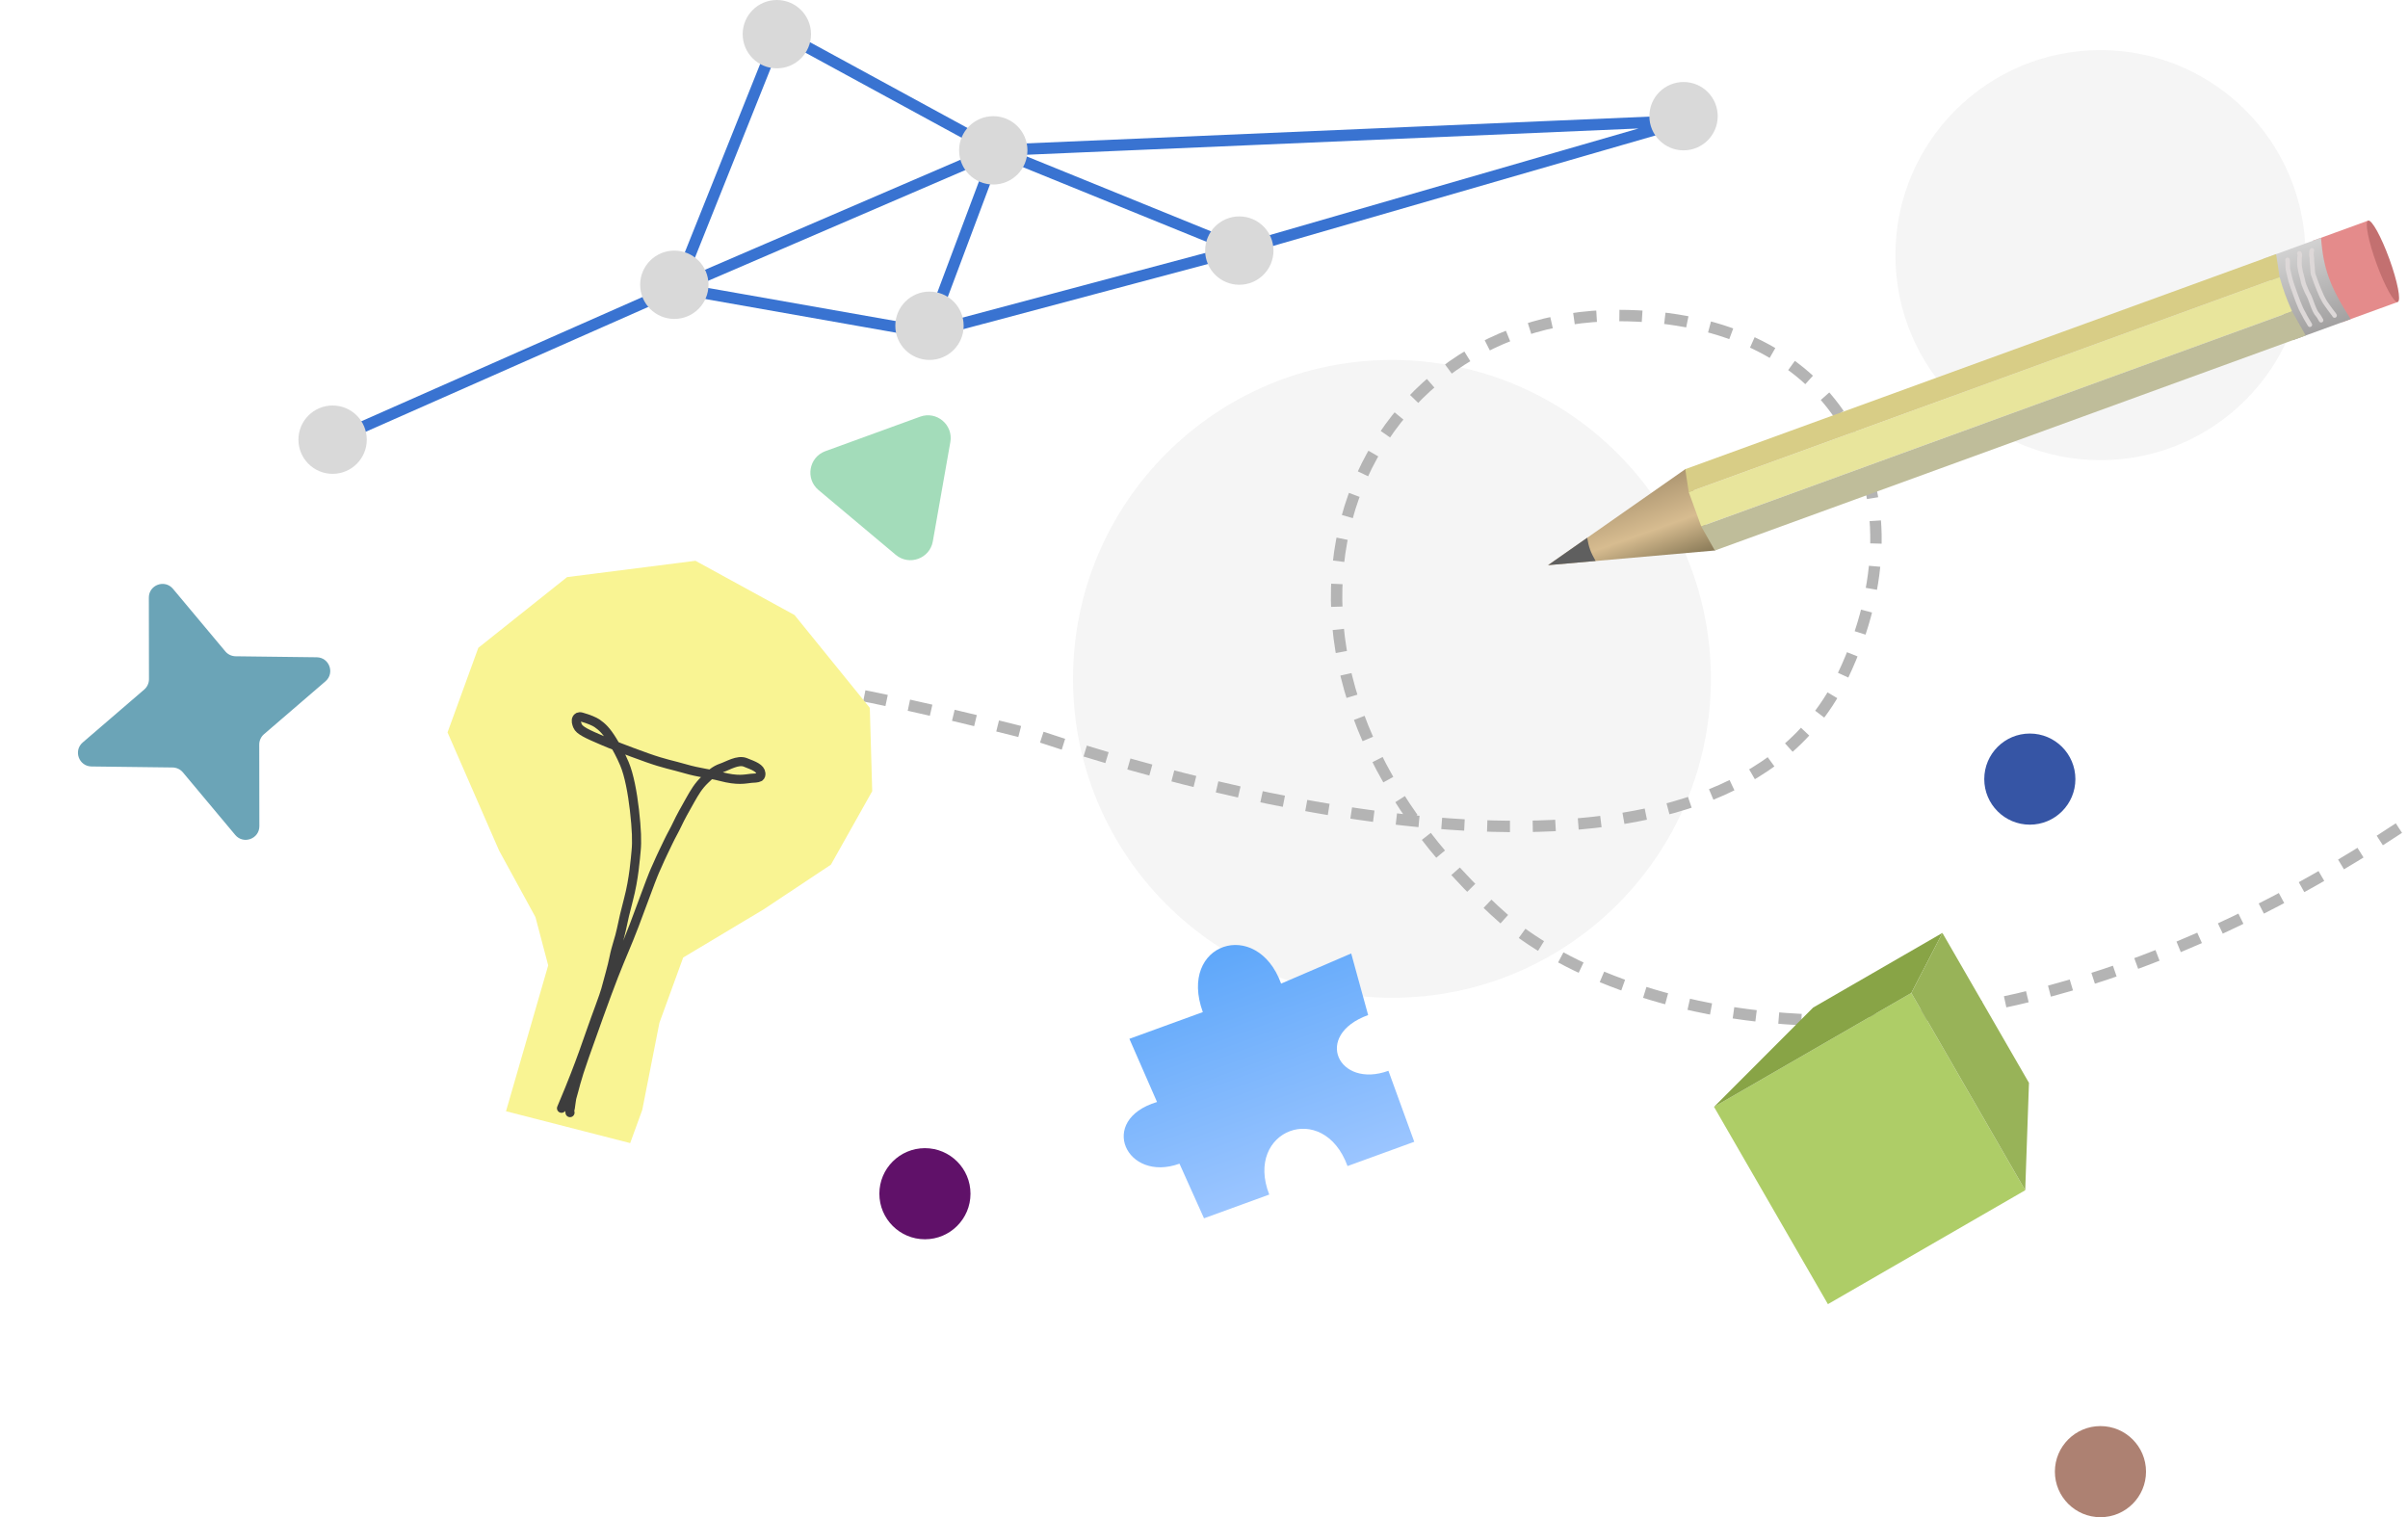 <svg width="1057" height="666" viewBox="0 0 1057 666" fill="none" xmlns="http://www.w3.org/2000/svg">
<path d="M65.334 262.335C65.326 256.724 72.337 254.172 75.936 258.476L98.903 285.933C100.026 287.276 101.68 288.061 103.431 288.082L139.03 288.522C144.558 288.59 147.06 295.464 142.869 299.07L115.881 322.289C114.554 323.431 113.792 325.096 113.794 326.847L113.85 362.642C113.859 368.253 106.848 370.805 103.248 366.501L80.281 339.045C79.158 337.702 77.504 336.916 75.753 336.895L40.154 336.455C34.627 336.387 32.124 329.513 36.315 325.907L63.303 302.688C64.63 301.546 65.392 299.881 65.39 298.13L65.334 262.335Z" fill="#6BA4B7"/>
<circle cx="891" cy="342" r="20" fill="#3655A5"/>
<circle cx="406" cy="524" r="20" fill="#601169"/>
<circle cx="922" cy="646" r="20" fill="#AD8172"/>
<circle cx="922" cy="112" r="90" fill="#F5F5F5"/>
<circle cx="611" cy="298" r="140" fill="#F5F5F5"/>
<g filter="url(#filter0_i_49_246)">
<path d="M557.14 522.37L528.503 532.793L517.737 508.815C494.5 517.273 481.492 489.678 507.881 481.736L495.75 454.007L527.987 442.274C516.943 411.931 551.723 400.566 562.351 429.766L593.117 416.536L600.549 443.574C576.167 452.449 587.527 476.024 609.455 468.043L620.795 499.201L591.504 509.862C580.876 480.662 546.095 494.06 557.14 522.37Z" fill="url(#paint0_linear_49_246)"/>
</g>
<path d="M359.289 215.106C353.392 210.157 355.063 200.681 362.296 198.048L403.888 182.91C411.122 180.277 418.493 186.462 417.156 194.043L409.471 237.632C408.134 245.213 399.092 248.504 393.195 243.556L359.289 215.106Z" fill="#A3DCBA"/>
<path d="M1053 363.499C857 493.099 710.667 445.166 662 404.999C527.6 287.399 591.5 138.5 710 138.5C809 138.5 846.93 216.588 809 296.5C757.5 404.999 551.167 354.833 457 323.5C341 293.5 296 293 288 296.5" stroke="#B4B4B4" stroke-width="5" stroke-dasharray="10 10"/>
<rect x="752.373" y="485.877" width="100" height="100" transform="rotate(-30 752.373 485.877)" fill="#AECD67"/>
<path d="M795.902 442.271L852.627 409.521L838.976 435.877L752.373 485.877L795.902 442.271Z" fill="#88A446"/>
<path d="M838.976 435.877L852.627 409.521L890.627 475.338L888.976 522.479L838.976 435.877Z" fill="#98B358"/>
<path d="M679.524 248.087L739.961 205.815L752.994 241.622L679.524 248.087Z" fill="url(#paint1_linear_49_246)"/>
<path d="M679.524 248.087L696.7 236.07C697.402 240.239 698.216 242.46 700.403 246.244L679.524 248.087Z" fill="#5F5F5F"/>
<path d="M1028.07 141.446L1015.07 105.738L1039.51 96.845C1041.37 111.519 1044.25 119.339 1052.5 132.554L1028.07 141.446Z" fill="#E48B8B"/>
<path d="M1006.46 149.312L993.461 113.604L1018.83 104.37C1019.87 118.146 1022.83 125.965 1031.83 140.078L1006.46 149.312Z" fill="url(#paint2_linear_49_246)"/>
<path d="M1013.93 142.537C1013.8 142.272 1013.35 141.559 1012.73 140.52C1012.17 139.603 1011.67 138.663 1011.38 138.064C1011.04 137.389 1010.81 136.972 1010.47 136.39C1010.16 135.857 1009.76 134.947 1008.86 132.702C1008.16 130.954 1006.95 127.489 1006.29 125.652C1005.5 123.425 1005.3 122.441 1005.15 121.817C1005.02 121.256 1004.92 120.726 1004.76 120.156C1004.62 119.641 1004.49 119.004 1004.35 118.459C1004.17 117.751 1004.24 117.307 1004.2 116.62C1004.16 116.08 1004.2 115.632 1004.19 115.259C1004.18 114.887 1004.17 114.607 1004.16 114.422C1004.16 114.328 1004.16 114.236 1004.13 114.058" stroke="#DDD8D8" stroke-width="2" stroke-linecap="round"/>
<path d="M1018.85 140.558C1018.69 140.212 1018.2 139.387 1017.82 138.819C1017.51 138.353 1017.05 137.863 1016.8 137.515C1016.43 137.006 1016.2 136.387 1015.94 135.886C1015.71 135.445 1015.6 135.07 1015.23 134.18C1014.89 133.372 1014.34 131.802 1014.02 130.948C1013.56 129.762 1013.3 129.361 1013.01 128.87C1012.74 128.411 1012.51 127.802 1012.07 126.791C1010.85 124.025 1010.9 123.375 1010.78 122.837C1010.62 122.101 1010.46 121.654 1010.35 121.144C1010.21 120.465 1009.97 119.797 1009.84 119.184C1009.71 118.539 1009.68 118.052 1009.53 117.498C1009.41 117.074 1009.41 116.524 1009.36 116.008C1009.32 115.527 1009.34 115.046 1009.38 114.591C1009.41 114.215 1009.37 113.842 1009.37 113.451C1009.37 112.97 1009.48 112.582 1009.54 112.185C1009.55 111.994 1009.54 111.807 1009.5 111.604C1009.46 111.493 1009.38 111.366 1009.3 111.235" stroke="#DDD8D8" stroke-width="2" stroke-linecap="round"/>
<path d="M1024.77 138.497C1024.55 138.076 1024.21 137.64 1023.86 137.234C1023.5 136.821 1022.46 135.313 1021.74 134.34C1021.37 133.842 1020.97 133.305 1020.6 132.732C1020.35 132.335 1020.1 131.866 1019.86 131.421C1019.58 130.9 1019.35 130.481 1019.08 129.887C1018.71 129.053 1018.2 127.858 1017.87 127.086C1017.75 126.798 1017.31 125.748 1016.75 124.246C1016.14 122.63 1015.46 120.744 1015.35 120.314C1015.23 119.851 1015.16 119.07 1015.12 118.11C1015.09 117.157 1015.05 116.695 1014.97 116.222C1014.88 115.715 1014.86 115.229 1014.82 114.787C1014.79 114.402 1014.83 113.955 1014.81 113.461C1014.79 112.924 1014.6 112.285 1014.6 111.846C1014.6 111.473 1014.63 111.082 1014.65 110.699C1014.65 110.514 1014.67 110.317 1014.72 110.111C1014.74 110.007 1014.77 109.905 1014.82 109.883" stroke="#DDD8D8" stroke-width="2" stroke-linecap="round"/>
<path d="M746.757 231.066L741.285 216.031L1000.64 121.633C1002.36 127.657 1003.59 130.938 1006.11 136.668L746.757 231.066Z" fill="#E8E59C"/>
<path d="M741.285 216.031L739.744 205.95L999.099 111.552L1000.64 121.633L741.285 216.031Z" fill="#D8CD86"/>
<path d="M752.741 241.658L746.757 231.066L1006.11 136.668L1012.1 147.26L752.741 241.658Z" fill="#BFBD9A"/>
<ellipse cx="1046" cy="114.699" rx="19" ry="3" transform="rotate(-110 1046 114.699)" fill="#C37070"/>
<path d="M146.5 193L297 126.5M297 126.5L342 14L437.5 66M297 126.5L407.5 146M297 126.5L437.5 66M437.5 66L407.5 146M437.5 66L544.5 109.5M437.5 66L740 53L544.5 109.5M407.5 146L544.5 109.5" stroke="#3973D1" stroke-width="5"/>
<circle cx="296" cy="125" r="15" fill="#D9D9D9"/>
<circle cx="408" cy="143" r="15" fill="#D9D9D9"/>
<circle cx="436" cy="66" r="15" fill="#D9D9D9"/>
<circle cx="341" cy="15" r="15" fill="#D9D9D9"/>
<circle cx="146" cy="193" r="15" fill="#D9D9D9"/>
<circle cx="739" cy="51" r="15" fill="#D9D9D9"/>
<circle cx="544" cy="110" r="15" fill="#D9D9D9"/>
<g filter="url(#filter1_d_49_246)">
<path d="M240.631 419.766L222.115 483.795L276.619 497.78L281.92 483.215L289.45 444.984L299.882 416.324L335.258 395.146L364.739 375.547L382.861 343.301L381.804 306.734L348.752 265.971L305.273 242.165L248.926 249.325L209.958 280.369L196.448 317.487L219.073 369.353L235.041 398.577L240.631 419.766Z" fill="#F9F493"/>
</g>
<path d="M268.836 325.138C269.3 325.889 269.753 326.648 270.196 327.419C273.669 328.795 278.448 330.618 284.244 332.673C291.735 335.329 295.222 335.842 300.371 337.346C305.161 338.745 308.692 339.275 311.973 339.887C313.345 338.721 314.816 337.735 316.815 337.058C319.444 336.169 323.879 333.385 327.101 334.636L327.288 334.709C331.135 336.203 333.751 337.219 333.99 339.457C334.053 340.038 333.907 340.807 333.392 341.079C332.365 341.623 331.034 341.525 329.677 341.659C327.091 341.914 323.952 342.868 316.24 340.819C314.808 340.439 313.415 340.155 311.973 339.887C308.692 339.275 305.161 338.745 300.371 337.346C295.222 335.842 291.735 335.329 284.244 332.673C278.448 330.618 273.669 328.795 270.196 327.419C267.855 326.492 266.108 325.768 265.042 325.313C257.637 322.151 254.314 320.637 253.503 318.621C253.069 317.543 252.699 316.284 253.217 315.383C253.481 314.923 254.012 314.4 255.223 314.737C258.4 315.62 260.949 316.712 262.116 317.528C264.32 319.067 266.065 320.654 268.836 325.138Z" fill="#F9F493"/>
<path d="M246.483 486.485C247.073 484.865 248.34 482.386 252.395 472.012C255.147 464.972 257.436 458.427 259.448 452.634C261.804 445.849 265.192 437.119 265.894 434.423C266.901 430.556 268.77 424.251 269.506 420.451C270.431 415.682 272.012 411.79 272.779 407.921C273.507 404.249 274.648 399.491 275.868 394.878C278.317 385.623 278.892 376.7 279.225 373.508C279.642 369.505 279.458 364.029 278.488 355.57C277.633 348.106 276.174 340.162 274.091 335.256C272.481 331.464 270.753 328.24 268.836 325.138C266.065 320.654 264.32 319.067 262.116 317.528C260.949 316.712 258.4 315.62 255.223 314.737C254.012 314.4 253.481 314.923 253.217 315.383C252.699 316.284 253.069 317.543 253.503 318.621C254.314 320.637 257.637 322.151 265.042 325.313C267.689 326.444 274.542 329.232 284.244 332.673C291.735 335.329 295.222 335.842 300.371 337.346C307.265 339.359 311.55 339.574 316.24 340.819C323.952 342.868 327.091 341.914 329.677 341.659C331.034 341.525 332.365 341.623 333.392 341.079C333.907 340.807 334.053 340.038 333.99 339.457C333.747 337.182 331.05 336.17 327.101 334.636C323.879 333.385 319.444 336.169 316.815 337.058C313.622 338.139 311.778 340.011 309.528 342.138C306.463 345.035 304.821 347.98 303.037 351.103C300.839 354.952 298.605 358.982 297.323 361.738C296.102 364.362 294.67 366.758 293.475 369.274C291.98 372.423 290.259 375.841 288.476 379.973C287.991 381.096 287.465 381.998 285.559 386.975C283.654 391.952 280.371 400.971 278.395 406.152C274.996 415.058 273.205 418.641 269.41 428.308C265.929 437.175 259.856 454.3 256.618 463.446C252.628 474.719 252.314 477.543 250.964 482.017C250.67 483.577 250.581 484.838 250.353 486.225C250.198 486.909 249.963 487.553 250.21 488.394" stroke="#3D3D3D" stroke-width="4" stroke-linecap="round"/>
<defs>
<filter id="filter0_i_49_246" x="493.252" y="412.815" width="127.543" height="121.978" filterUnits="userSpaceOnUse" color-interpolation-filters="sRGB">
<feFlood flood-opacity="0" result="BackgroundImageFix"/>
<feBlend mode="normal" in="SourceGraphic" in2="BackgroundImageFix" result="shape"/>
<feColorMatrix in="SourceAlpha" type="matrix" values="0 0 0 0 0 0 0 0 0 0 0 0 0 0 0 0 0 0 127 0" result="hardAlpha"/>
<feOffset dy="2"/>
<feGaussianBlur stdDeviation="1.5"/>
<feComposite in2="hardAlpha" operator="arithmetic" k2="-1" k3="1"/>
<feColorMatrix type="matrix" values="0 0 0 0 1 0 0 0 0 1 0 0 0 0 1 0 0 0 0.8 0"/>
<feBlend mode="normal" in2="shape" result="effect1_innerShadow_49_246"/>
</filter>
<filter id="filter1_d_49_246" x="192.448" y="242.165" width="194.413" height="263.615" filterUnits="userSpaceOnUse" color-interpolation-filters="sRGB">
<feFlood flood-opacity="0" result="BackgroundImageFix"/>
<feColorMatrix in="SourceAlpha" type="matrix" values="0 0 0 0 0 0 0 0 0 0 0 0 0 0 0 0 0 0 127 0" result="hardAlpha"/>
<feOffset dy="4"/>
<feGaussianBlur stdDeviation="2"/>
<feComposite in2="hardAlpha" operator="out"/>
<feColorMatrix type="matrix" values="0 0 0 0 0 0 0 0 0 0 0 0 0 0 0 0 0 0 0.25 0"/>
<feBlend mode="normal" in2="BackgroundImageFix" result="effect1_dropShadow_49_246"/>
<feBlend mode="normal" in="SourceGraphic" in2="effect1_dropShadow_49_246" result="shape"/>
</filter>
<linearGradient id="paint0_linear_49_246" x1="528.321" y1="416.863" x2="565.601" y2="519.29" gradientUnits="userSpaceOnUse">
<stop stop-color="#5EA7FA"/>
<stop offset="1" stop-color="#9BC5FF"/>
</linearGradient>
<linearGradient id="paint1_linear_49_246" x1="709.543" y1="206.3" x2="729.765" y2="263.323" gradientUnits="userSpaceOnUse">
<stop stop-color="#9A8564"/>
<stop offset="0.5" stop-color="#D7BC90"/>
<stop offset="1" stop-color="#4E482D"/>
</linearGradient>
<linearGradient id="paint2_linear_49_246" x1="1006.44" y1="102.494" x2="1021.28" y2="147.642" gradientUnits="userSpaceOnUse">
<stop stop-color="#D9D9D9"/>
<stop offset="1" stop-color="#9E9C9C"/>
</linearGradient>
</defs>
</svg>
